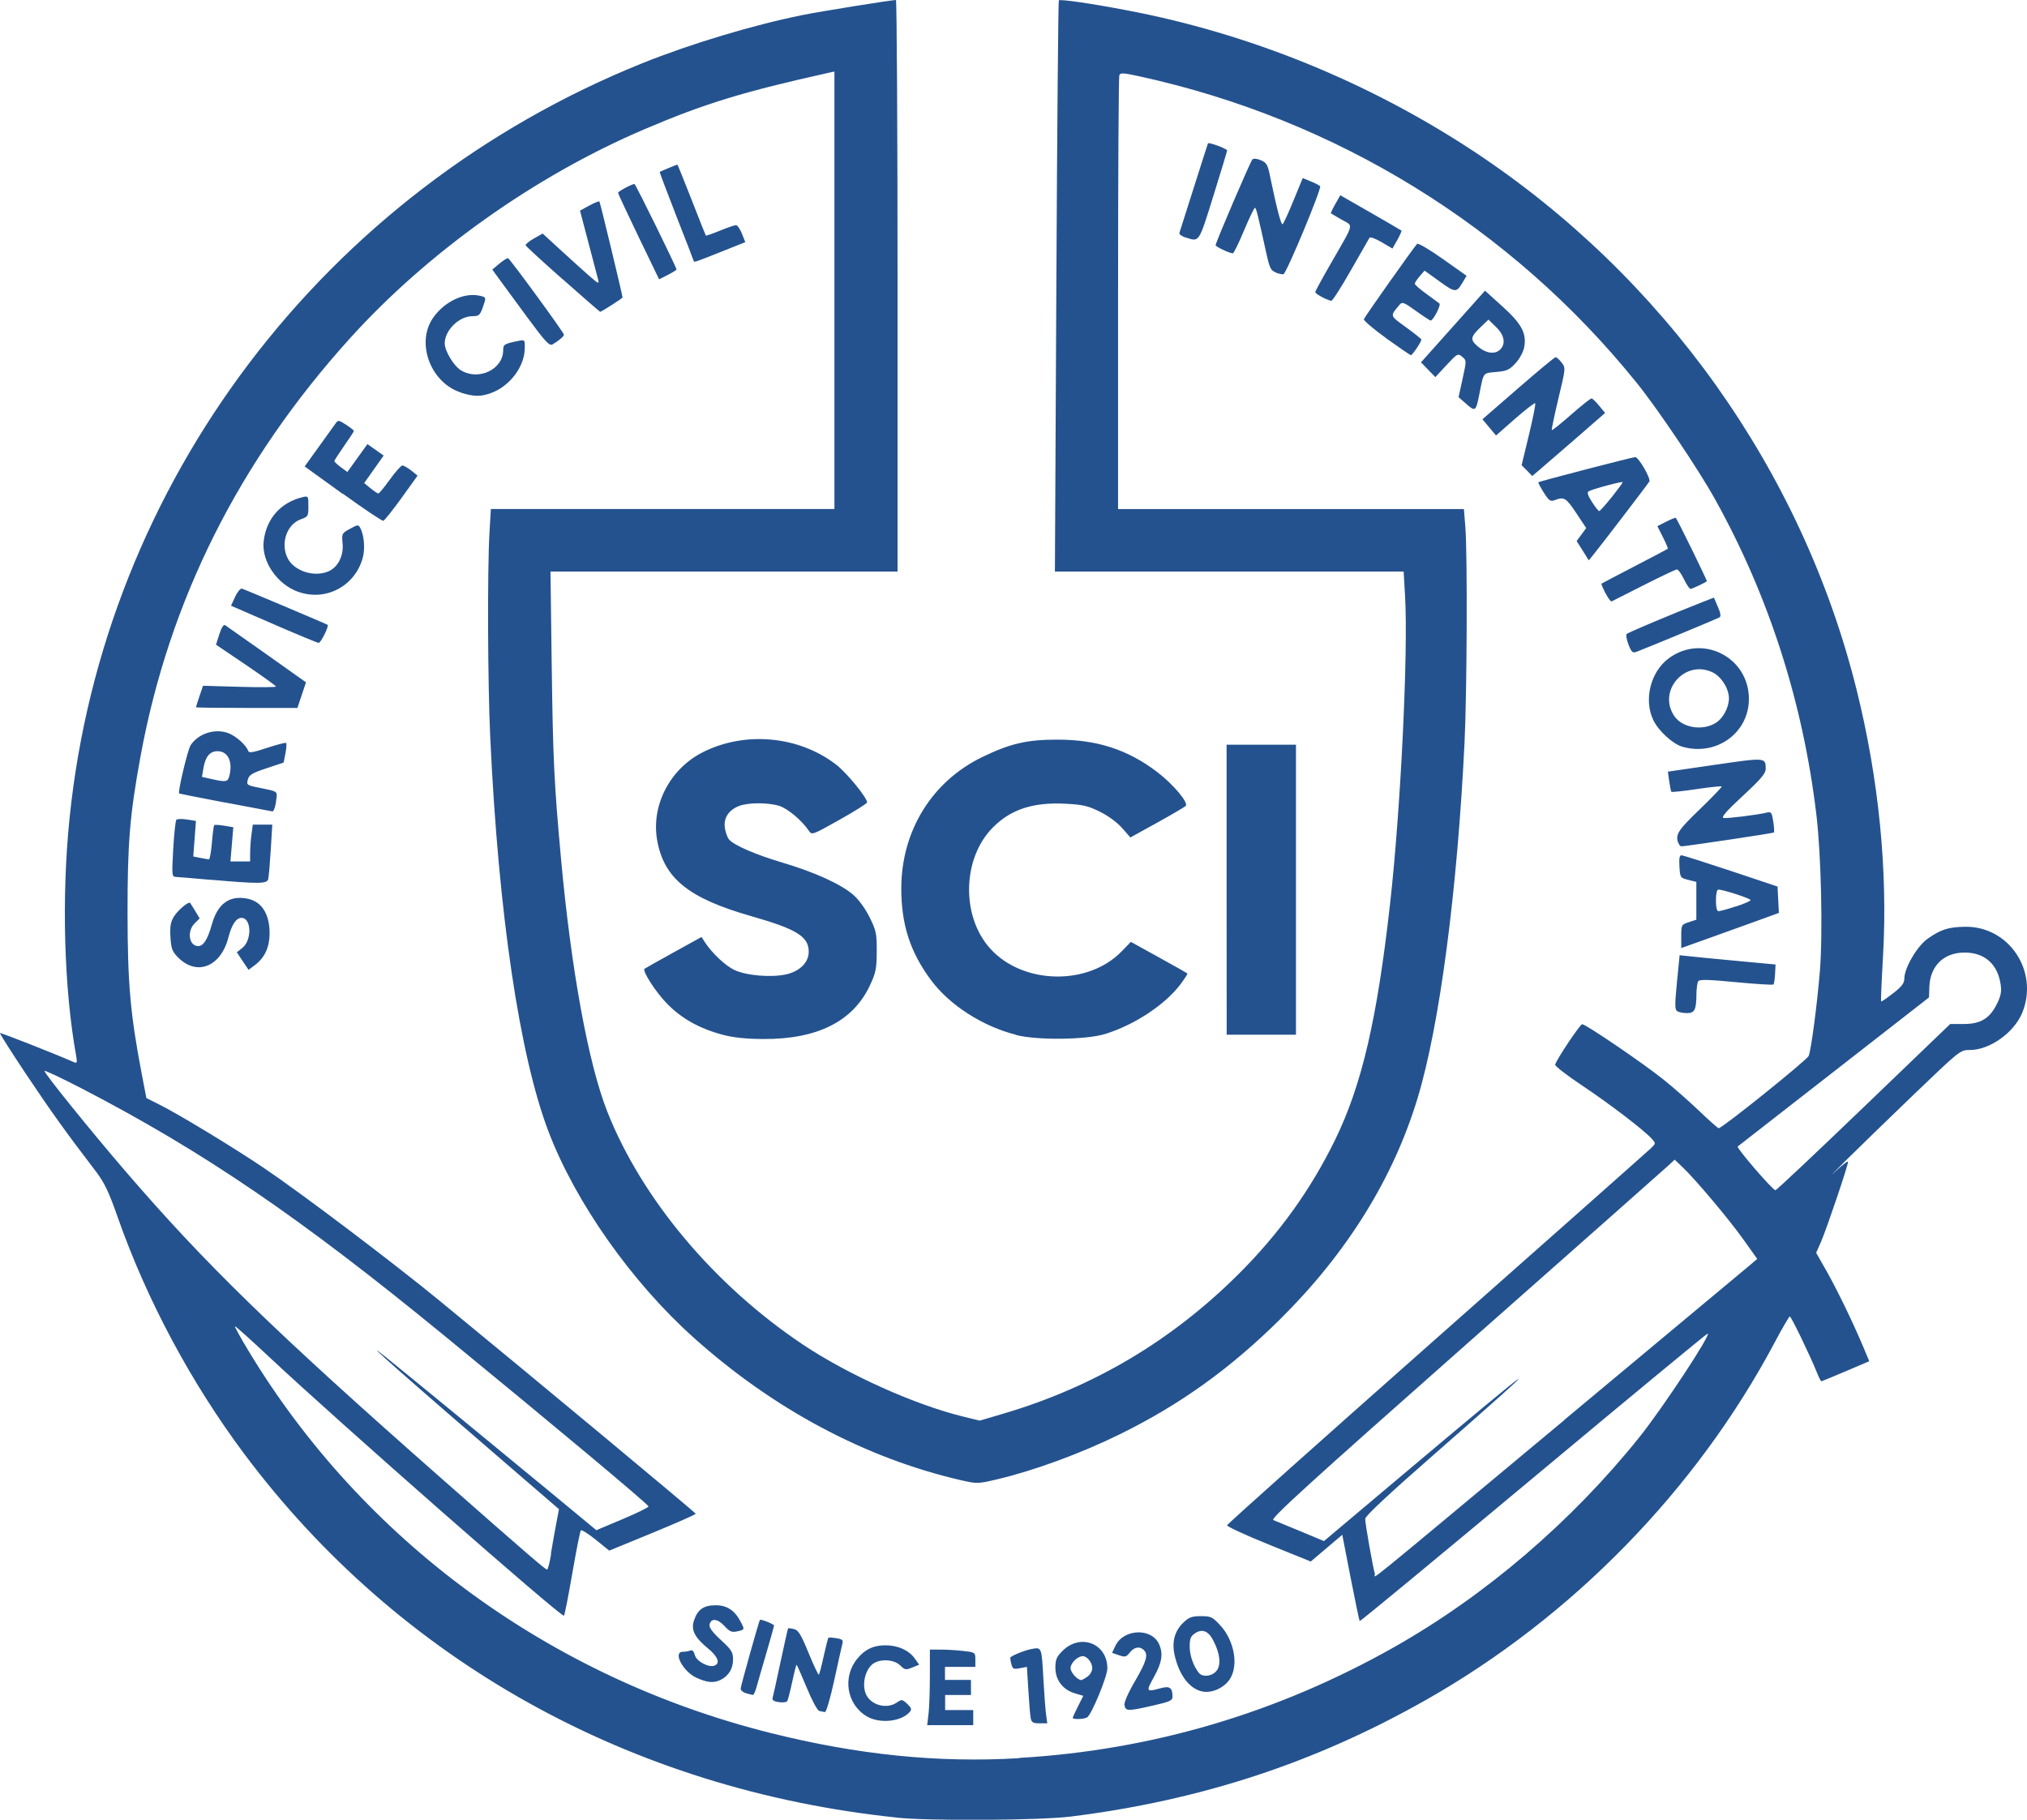 <?xml version="1.0" encoding="UTF-8" standalone="no"?>
<!-- Created with Inkscape (http://www.inkscape.org/) -->

<svg
   xmlns:dc="http://purl.org/dc/elements/1.1/"
   xmlns:cc="http://creativecommons.org/ns#"
   xmlns:rdf="http://www.w3.org/1999/02/22-rdf-syntax-ns#"
   xmlns:svg="http://www.w3.org/2000/svg"
   xmlns="http://www.w3.org/2000/svg"
   xmlns:sodipodi="http://sodipodi.sourceforge.net/DTD/sodipodi-0.dtd"
   xmlns:inkscape="http://www.inkscape.org/namespaces/inkscape"
   width="21.217mm"
   height="19.05mm"
   viewBox="0 0 21.217 19.05"
   version="1.1"
   id="svg133"
   inkscape:version="0.92.3 (2405546, 2018-03-11)"
   sodipodi:docname="newscilogo.svg">
  <defs
     id="defs127" />
  <sodipodi:namedview
     id="base"
     pagecolor="#ffffff"
     bordercolor="#666666"
     borderopacity="1.0"
     inkscape:pageopacity="0.0"
     inkscape:pageshadow="2"
     inkscape:zoom="5.2881904"
     inkscape:cx="41.012221"
     inkscape:cy="33.417365"
     inkscape:document-units="mm"
     inkscape:current-layer="layer1"
     showgrid="false"
     inkscape:window-width="1280"
     inkscape:window-height="970"
     inkscape:window-x="0"
     inkscape:window-y="26"
     inkscape:window-maximized="1"
     fit-margin-top="0"
     fit-margin-left="0"
     fit-margin-right="0"
     fit-margin-bottom="0" />
  <g
     inkscape:label="Layer 1"
     inkscape:groupmode="layer"
     id="layer1"
     transform="translate(-43.078,-185.048)">
    <path
       style="fill:#24528e;fill-opacity:1;stroke-width:0.023"
       d="m 52.461,204.075 c -2.784,-0.291 -5.208,-1.643 -6.825,-3.805 -0.557,-0.745 -1.02,-1.61 -1.324,-2.474 -0.096,-0.274 -0.141,-0.368 -0.232,-0.487 -0.317,-0.415 -0.459,-0.613 -0.723,-1.007 -0.158,-0.237 -0.284,-0.435 -0.279,-0.439 0.007,-0.007 0.567,0.214 0.78,0.307 0.025,0.011 0.029,-0.003 0.018,-0.064 -0.128,-0.706 -0.155,-1.662 -0.07,-2.491 0.358,-3.519 2.667,-6.564 5.993,-7.904 0.506,-0.204 1.162,-0.401 1.677,-0.505 0.198,-0.04 0.923,-0.156 0.98,-0.158 0.009,-1.9e-4 0.017,1.346 0.017,2.991 v 2.992 H 50.656 48.84 l 0.013,0.992 c 0.013,0.969 0.025,1.225 0.097,2.011 0.106,1.163 0.286,2.149 0.485,2.652 0.362,0.916 1.125,1.823 2.052,2.441 0.476,0.317 1.177,0.631 1.682,0.753 l 0.164,0.04 0.244,-0.072 c 0.947,-0.279 1.766,-0.765 2.466,-1.463 0.426,-0.425 0.753,-0.88 1.01,-1.405 0.279,-0.572 0.439,-1.258 0.575,-2.47 0.111,-0.985 0.191,-2.634 0.157,-3.224 l -0.015,-0.255 H 55.944 54.12 l 0.015,-2.984 c 0.008,-1.641 0.02,-2.989 0.026,-2.995 0.014,-0.014 0.331,0.031 0.703,0.102 1.287,0.243 2.535,0.75 3.638,1.477 1.996,1.317 3.439,3.345 4.009,5.636 0.233,0.936 0.328,1.897 0.277,2.79 -0.015,0.257 -0.024,0.471 -0.02,0.475 0.004,0.004 0.06,-0.035 0.125,-0.085 0.091,-0.071 0.118,-0.107 0.118,-0.154 0,-0.111 0.133,-0.339 0.243,-0.417 0.138,-0.098 0.22,-0.124 0.396,-0.126 0.459,-0.005 0.772,0.469 0.595,0.901 -0.086,0.208 -0.34,0.389 -0.548,0.389 -0.101,0 -0.103,0.002 -0.591,0.47 -0.269,0.259 -0.592,0.572 -0.718,0.697 -0.125,0.125 -0.169,0.171 -0.097,0.103 0.072,-0.068 0.131,-0.113 0.131,-0.099 0,0.039 -0.227,0.709 -0.283,0.837 l -0.051,0.115 0.102,0.179 c 0.11,0.193 0.276,0.534 0.386,0.794 l 0.068,0.162 -0.246,0.105 c -0.135,0.058 -0.251,0.105 -0.256,0.105 -0.005,0 -0.027,-0.043 -0.048,-0.096 -0.065,-0.164 -0.268,-0.584 -0.282,-0.583 -0.007,3.5e-4 -0.08,0.125 -0.161,0.278 -0.819,1.539 -2.118,2.871 -3.649,3.738 -1.161,0.658 -2.356,1.05 -3.717,1.22 -0.317,0.04 -1.486,0.047 -1.824,0.011 z m 1.286,-0.624 c 1.387,-0.081 2.703,-0.47 3.924,-1.16 0.953,-0.539 1.856,-1.311 2.567,-2.198 0.244,-0.305 0.758,-1.084 0.714,-1.084 -0.009,0 -0.831,0.679 -1.825,1.509 -0.995,0.83 -1.812,1.506 -1.817,1.501 -0.004,-0.005 -0.047,-0.21 -0.095,-0.456 l -0.087,-0.448 -0.165,0.14 -0.165,0.14 -0.44,-0.178 c -0.242,-0.098 -0.438,-0.189 -0.436,-0.201 0.002,-0.013 0.988,-0.893 2.191,-1.957 1.203,-1.064 2.213,-1.959 2.243,-1.988 0.055,-0.053 0.055,-0.053 0.011,-0.102 -0.083,-0.092 -0.442,-0.366 -0.73,-0.558 -0.159,-0.106 -0.285,-0.204 -0.281,-0.218 0.017,-0.058 0.261,-0.423 0.283,-0.423 0.038,0 0.643,0.412 0.854,0.582 0.106,0.085 0.275,0.234 0.376,0.331 0.101,0.097 0.191,0.176 0.199,0.176 0.037,0 0.926,-0.715 0.942,-0.757 0.027,-0.073 0.088,-0.535 0.117,-0.886 0.032,-0.393 0.014,-1.223 -0.037,-1.643 -0.141,-1.178 -0.499,-2.289 -1.06,-3.298 -0.173,-0.312 -0.6,-0.946 -0.821,-1.22 -1.314,-1.63 -3.143,-2.758 -5.205,-3.208 -0.171,-0.037 -0.199,-0.039 -0.21,-0.01 -0.007,0.018 -0.013,1.047 -0.013,2.287 v 2.253 h 1.81 1.81 l 0.015,0.187 c 0.023,0.29 0.017,1.72 -0.008,2.249 -0.076,1.562 -0.26,2.964 -0.491,3.728 -0.253,0.84 -0.738,1.621 -1.434,2.312 -0.525,0.521 -1.052,0.9 -1.688,1.212 -0.401,0.197 -0.884,0.375 -1.265,0.466 -0.219,0.052 -0.221,0.052 -0.397,0.012 -1.002,-0.232 -1.964,-0.746 -2.798,-1.495 -0.645,-0.579 -1.229,-1.408 -1.512,-2.144 -0.307,-0.8 -0.528,-2.291 -0.614,-4.147 -0.026,-0.552 -0.03,-1.742 -0.008,-2.125 l 0.015,-0.255 h 1.798 1.798 v -2.29 -2.29 l -0.051,0.011 c -0.909,0.202 -1.307,0.324 -1.942,0.595 -1.14,0.487 -2.26,1.282 -3.077,2.186 -1.162,1.285 -1.892,2.742 -2.192,4.371 -0.113,0.616 -0.138,0.913 -0.137,1.654 9.08e-4,0.73 0.029,1.051 0.148,1.673 l 0.049,0.256 0.139,0.07 c 0.206,0.103 0.78,0.452 1.091,0.662 0.389,0.262 1.357,0.994 1.838,1.389 1.008,0.827 2.681,2.219 2.682,2.231 5.66e-4,0.008 -0.203,0.097 -0.452,0.2 l -0.453,0.186 -0.141,-0.114 c -0.078,-0.063 -0.148,-0.107 -0.156,-0.098 -0.008,0.009 -0.048,0.21 -0.089,0.447 -0.041,0.237 -0.08,0.438 -0.088,0.446 -0.022,0.025 -2.362,-2.03 -3.085,-2.708 -0.193,-0.181 -0.355,-0.326 -0.359,-0.322 -0.004,0.004 0.058,0.119 0.14,0.254 1.199,1.989 3.161,3.427 5.466,4.004 0.916,0.229 1.75,0.314 2.601,0.264 z m -0.95,-0.459 c 0.008,-0.065 0.014,-0.244 0.014,-0.397 l 1.89e-4,-0.278 0.119,1.7e-4 c 0.065,9e-5 0.173,0.007 0.238,0.015 0.117,0.014 0.119,0.015 0.119,0.09 v 0.076 h -0.159 -0.159 v 0.068 0.068 h 0.136 0.136 v 0.079 0.079 H 53.107 52.971 v 0.079 0.079 h 0.147 0.147 v 0.079 0.079 h -0.241 -0.241 l 0.014,-0.119 z m 1.07,0.045 c -0.006,-0.028 -0.017,-0.161 -0.025,-0.295 l -0.015,-0.244 -0.074,0.014 c -0.067,0.013 -0.076,0.008 -0.09,-0.047 -0.009,-0.034 -0.012,-0.064 -0.009,-0.067 0.031,-0.026 0.158,-0.076 0.226,-0.088 0.102,-0.018 0.101,-0.022 0.12,0.326 0.008,0.143 0.02,0.304 0.027,0.357 l 0.013,0.096 h -0.081 c -0.066,0 -0.083,-0.01 -0.092,-0.051 z m -1.713,-0.019 c -0.215,-0.126 -0.262,-0.416 -0.099,-0.61 0.08,-0.096 0.168,-0.136 0.292,-0.136 0.129,0 0.245,0.052 0.306,0.138 l 0.046,0.065 -0.073,0.03 c -0.067,0.027 -0.077,0.025 -0.125,-0.022 -0.069,-0.069 -0.228,-0.072 -0.298,-0.007 -0.067,0.063 -0.098,0.185 -0.07,0.283 0.036,0.131 0.218,0.192 0.334,0.111 0.049,-0.034 0.055,-0.033 0.107,0.015 0.043,0.041 0.049,0.058 0.028,0.083 -0.086,0.103 -0.314,0.128 -0.449,0.049 z m 2.153,0.013 c 0,-0.007 0.025,-0.061 0.055,-0.121 l 0.055,-0.109 -0.088,-0.026 c -0.127,-0.038 -0.204,-0.14 -0.204,-0.267 0,-0.086 0.012,-0.115 0.075,-0.178 0.187,-0.187 0.469,-0.077 0.469,0.183 0,0.085 -0.164,0.483 -0.212,0.514 -0.03,0.019 -0.151,0.023 -0.151,0.005 z m 0.154,-0.431 c 0.028,-0.02 0.05,-0.059 0.05,-0.089 0,-0.057 -0.053,-0.125 -0.099,-0.125 -0.055,0 -0.128,0.072 -0.128,0.125 0,0.046 0.072,0.125 0.113,0.125 0.007,0 0.035,-0.016 0.063,-0.035 z m -2.807,0.36 c -0.02,-0.005 -0.078,-0.113 -0.133,-0.247 -0.054,-0.13 -0.101,-0.237 -0.105,-0.237 -0.004,0 -0.025,0.081 -0.046,0.18 -0.021,0.099 -0.045,0.19 -0.052,0.201 -0.007,0.011 -0.047,0.016 -0.088,0.01 -0.055,-0.008 -0.072,-0.021 -0.064,-0.048 0.006,-0.02 0.043,-0.19 0.083,-0.377 0.04,-0.187 0.075,-0.343 0.078,-0.347 0.003,-0.004 0.031,-3.4e-4 0.062,0.007 0.046,0.012 0.073,0.056 0.153,0.251 0.053,0.13 0.102,0.232 0.107,0.227 0.006,-0.006 0.029,-0.093 0.051,-0.195 0.023,-0.102 0.045,-0.188 0.049,-0.192 0.004,-0.004 0.042,-0.002 0.083,0.005 0.063,0.01 0.074,0.019 0.063,0.059 -0.007,0.026 -0.045,0.198 -0.085,0.382 -0.04,0.185 -0.084,0.334 -0.097,0.332 -0.013,-0.001 -0.04,-0.007 -0.06,-0.012 z m 3.193,-0.059 c -0.004,-0.031 0.04,-0.133 0.112,-0.255 0.121,-0.208 0.14,-0.276 0.092,-0.324 -0.042,-0.043 -0.102,-0.032 -0.147,0.026 -0.037,0.047 -0.05,0.05 -0.114,0.028 l -0.072,-0.025 0.036,-0.075 c 0.086,-0.178 0.378,-0.188 0.456,-0.017 0.045,0.1 0.031,0.194 -0.053,0.344 -0.086,0.154 -0.082,0.16 0.067,0.119 0.097,-0.027 0.126,-0.007 0.127,0.085 3.43e-4,0.043 -0.024,0.055 -0.205,0.096 -0.262,0.06 -0.288,0.06 -0.297,-0.004 z m -3.962,-0.128 c -0.031,-0.009 -0.056,-0.031 -0.054,-0.05 0.002,-0.03 0.191,-0.703 0.201,-0.717 0.008,-0.011 0.148,0.045 0.148,0.059 0,0.008 -0.036,0.137 -0.08,0.287 -0.044,0.149 -0.09,0.31 -0.103,0.357 -0.013,0.047 -0.03,0.084 -0.039,0.083 -0.009,-0.001 -0.042,-0.01 -0.073,-0.019 z m 4.771,-0.019 c -0.131,-0.031 -0.237,-0.174 -0.283,-0.379 -0.031,-0.138 3.43e-4,-0.254 0.092,-0.341 0.058,-0.056 0.089,-0.067 0.183,-0.067 0.104,0 0.121,0.008 0.201,0.094 0.149,0.16 0.196,0.422 0.102,0.565 -0.062,0.095 -0.194,0.152 -0.295,0.128 z m 0.161,-0.221 c 0.043,-0.066 0.03,-0.177 -0.038,-0.309 -0.052,-0.102 -0.116,-0.128 -0.192,-0.078 -0.045,0.03 -0.056,0.055 -0.056,0.139 0,0.094 0.038,0.203 0.096,0.276 0.04,0.05 0.148,0.034 0.189,-0.028 z m -5.447,0.08 c -0.143,-0.065 -0.253,-0.273 -0.144,-0.273 0.024,0 0.058,-0.006 0.077,-0.013 0.022,-0.008 0.038,0.007 0.048,0.047 0.016,0.065 0.144,0.134 0.205,0.111 0.064,-0.024 0.037,-0.095 -0.068,-0.181 -0.139,-0.114 -0.179,-0.193 -0.146,-0.291 0.038,-0.116 0.101,-0.16 0.228,-0.16 0.118,0 0.2,0.054 0.262,0.175 0.042,0.081 0.042,0.08 -0.037,0.098 -0.058,0.013 -0.079,0.004 -0.135,-0.057 -0.072,-0.078 -0.142,-0.083 -0.155,-0.013 -0.006,0.03 0.032,0.081 0.119,0.161 0.113,0.104 0.127,0.127 0.127,0.206 -5.31e-4,0.094 -0.046,0.168 -0.128,0.21 -0.071,0.036 -0.14,0.031 -0.25,-0.019 z m 10.264,-6.979 c -0.026,-0.016 -0.026,-0.066 -0.003,-0.303 l 0.028,-0.283 0.094,0.01 c 0.051,0.006 0.277,0.028 0.502,0.049 l 0.408,0.038 -0.005,0.098 c -0.003,0.054 -0.01,0.104 -0.017,0.111 -0.007,0.007 -0.183,-0.004 -0.392,-0.024 -0.29,-0.028 -0.383,-0.03 -0.396,-0.009 -0.009,0.015 -0.017,0.073 -0.018,0.129 -10e-4,0.169 -0.018,0.204 -0.099,0.204 -0.039,-1.8e-4 -0.085,-0.009 -0.102,-0.02 z m -15.016,-0.525 -0.061,-0.092 0.057,-0.045 c 0.103,-0.081 0.097,-0.315 -0.008,-0.315 -0.056,0 -0.102,0.07 -0.137,0.204 -0.08,0.312 -0.336,0.41 -0.533,0.204 -0.056,-0.058 -0.067,-0.091 -0.074,-0.21 -0.006,-0.112 0.002,-0.156 0.038,-0.214 0.042,-0.067 0.154,-0.16 0.169,-0.14 0.004,0.005 0.027,0.043 0.053,0.085 l 0.046,0.076 -0.053,0.053 c -0.083,0.083 -0.058,0.237 0.037,0.237 0.056,0 0.099,-0.068 0.145,-0.231 0.061,-0.215 0.185,-0.303 0.372,-0.265 0.149,0.03 0.231,0.16 0.231,0.364 -4.5e-5,0.142 -0.051,0.253 -0.15,0.328 l -0.07,0.053 z m 15.058,-0.259 c 0,-0.12 0.002,-0.123 0.079,-0.148 l 0.079,-0.026 v -0.198 -0.198 l -0.085,-0.021 c -0.083,-0.021 -0.085,-0.023 -0.092,-0.14 -0.005,-0.087 0.001,-0.119 0.023,-0.117 0.016,8.5e-4 0.249,0.075 0.517,0.164 l 0.487,0.163 0.007,0.138 0.007,0.138 -0.256,0.093 c -0.141,0.051 -0.371,0.134 -0.511,0.184 l -0.255,0.091 z m 0.571,-0.312 c 0.085,-0.027 0.155,-0.058 0.155,-0.067 0,-0.017 -0.285,-0.11 -0.337,-0.11 -0.016,0 -0.026,0.043 -0.026,0.113 0,0.072 0.01,0.113 0.027,0.113 0.015,0 0.096,-0.022 0.181,-0.05 z M 45.288,194.259 c -0.181,-0.016 -0.348,-0.03 -0.371,-0.031 -0.04,-0.002 -0.041,-0.018 -0.026,-0.291 0.009,-0.159 0.024,-0.297 0.033,-0.307 0.009,-0.01 0.059,-0.011 0.111,-0.003 l 0.094,0.015 -0.014,0.186 -0.014,0.186 0.074,0.015 c 0.041,0.008 0.081,0.015 0.09,0.015 0.009,0 0.023,-0.078 0.031,-0.174 0.008,-0.096 0.019,-0.178 0.024,-0.184 0.005,-0.005 0.053,-0.003 0.105,0.006 l 0.095,0.016 -0.015,0.179 -0.015,0.179 h 0.103 0.103 v -0.087 c 0,-0.048 0.006,-0.135 0.014,-0.193 l 0.014,-0.105 h 0.102 0.102 l -0.016,0.266 c -0.009,0.146 -0.021,0.284 -0.027,0.306 -0.014,0.048 -0.101,0.048 -0.598,0.005 z m 15.357,-0.386 c -0.033,-0.087 -0.005,-0.132 0.225,-0.353 0.131,-0.126 0.234,-0.234 0.229,-0.239 -0.005,-0.005 -0.124,0.007 -0.263,0.028 -0.139,0.021 -0.258,0.033 -0.263,0.028 -0.005,-0.005 -0.015,-0.054 -0.023,-0.11 l -0.014,-0.101 0.495,-0.072 c 0.529,-0.077 0.529,-0.077 0.529,0.043 1.72e-4,0.048 -0.05,0.107 -0.24,0.283 -0.173,0.16 -0.229,0.225 -0.201,0.231 0.037,0.007 0.352,-0.032 0.456,-0.057 0.042,-0.01 0.05,0.001 0.064,0.094 0.009,0.058 0.012,0.11 0.007,0.115 -0.008,0.008 -0.924,0.145 -0.969,0.145 -0.01,0 -0.024,-0.016 -0.031,-0.036 z m -15.21,-0.423 c -0.262,-0.05 -0.479,-0.093 -0.482,-0.096 -0.016,-0.013 0.09,-0.459 0.12,-0.504 0.079,-0.121 0.248,-0.177 0.387,-0.13 0.083,0.028 0.195,0.127 0.217,0.191 0.007,0.022 0.056,0.013 0.197,-0.034 0.103,-0.034 0.193,-0.057 0.199,-0.051 0.006,0.006 0.003,0.055 -0.007,0.108 l -0.019,0.097 -0.18,0.06 c -0.151,0.05 -0.182,0.069 -0.195,0.119 -0.015,0.057 -0.012,0.059 0.146,0.09 0.151,0.03 0.161,0.035 0.156,0.087 -0.009,0.093 -0.028,0.158 -0.046,0.155 -0.009,-0.001 -0.231,-0.043 -0.493,-0.093 z m 0.042,-0.272 c 0.041,-0.153 -0.011,-0.266 -0.122,-0.266 -0.08,0 -0.127,0.057 -0.147,0.174 l -0.016,0.095 0.098,0.022 c 0.15,0.034 0.171,0.031 0.186,-0.024 z m 15.21,-0.313 c -0.1,-0.029 -0.249,-0.165 -0.303,-0.278 -0.103,-0.213 -0.03,-0.507 0.162,-0.648 0.352,-0.259 0.838,-0.011 0.838,0.426 0,0.357 -0.343,0.603 -0.697,0.5 z m 0.348,-0.248 c 0.079,-0.048 0.14,-0.162 0.14,-0.26 0,-0.1 -0.081,-0.228 -0.172,-0.271 -0.287,-0.136 -0.576,0.191 -0.402,0.455 0.082,0.125 0.293,0.162 0.434,0.076 z m -15.906,-0.165 c 0,-0.004 0.017,-0.056 0.037,-0.116 l 0.037,-0.109 0.382,0.011 c 0.21,0.006 0.382,0.005 0.382,-0.003 -4.5e-5,-0.007 -0.142,-0.109 -0.314,-0.226 l -0.314,-0.212 0.035,-0.11 c 0.023,-0.071 0.044,-0.104 0.061,-0.094 0.014,0.009 0.21,0.147 0.436,0.307 l 0.41,0.291 -0.045,0.134 -0.045,0.134 h -0.531 c -0.292,0 -0.531,-0.003 -0.531,-0.007 z m 14.995,-0.656 c -0.02,-0.051 -0.029,-0.101 -0.02,-0.111 0.015,-0.015 0.482,-0.212 0.804,-0.338 l 0.11,-0.043 0.041,0.096 c 0.03,0.069 0.034,0.101 0.016,0.112 -0.022,0.013 -0.723,0.304 -0.866,0.359 -0.042,0.016 -0.053,0.006 -0.085,-0.075 z m -14.183,-0.214 -0.445,-0.193 0.043,-0.093 c 0.023,-0.051 0.056,-0.09 0.071,-0.086 0.026,0.007 0.881,0.368 0.897,0.379 0.017,0.012 -0.071,0.191 -0.094,0.189 -0.014,-10e-4 -0.226,-0.089 -0.471,-0.195 z m 13.941,-0.324 c -0.026,-0.052 -0.045,-0.097 -0.041,-0.1 0.004,-0.003 0.16,-0.085 0.347,-0.182 0.187,-0.097 0.343,-0.179 0.347,-0.183 0.004,-0.004 -0.019,-0.058 -0.051,-0.122 l -0.058,-0.115 0.093,-0.047 c 0.051,-0.026 0.096,-0.044 0.1,-0.04 0.018,0.02 0.331,0.659 0.325,0.664 -0.02,0.017 -0.155,0.08 -0.171,0.08 -0.011,0 -0.042,-0.046 -0.069,-0.102 -0.027,-0.056 -0.06,-0.102 -0.073,-0.102 -0.013,0 -0.168,0.074 -0.346,0.164 -0.177,0.09 -0.33,0.167 -0.338,0.171 -0.009,0.004 -0.037,-0.035 -0.064,-0.087 z m -13.68,-0.013 c -0.224,-0.08 -0.389,-0.321 -0.364,-0.533 0.028,-0.235 0.178,-0.404 0.406,-0.459 0.061,-0.015 0.062,-0.013 0.062,0.094 0,0.105 -0.003,0.11 -0.081,0.138 -0.147,0.053 -0.214,0.256 -0.135,0.409 0.07,0.135 0.282,0.201 0.431,0.133 0.096,-0.044 0.155,-0.163 0.143,-0.288 -0.01,-0.105 -0.008,-0.109 0.077,-0.155 0.083,-0.045 0.088,-0.046 0.109,-0.007 0.039,0.073 0.051,0.216 0.025,0.31 -0.08,0.296 -0.386,0.459 -0.673,0.357 z m 13.443,-0.432 -0.064,-0.101 0.05,-0.068 0.05,-0.068 -0.104,-0.157 c -0.106,-0.159 -0.127,-0.173 -0.223,-0.136 -0.048,0.018 -0.061,0.009 -0.118,-0.08 -0.035,-0.055 -0.06,-0.104 -0.055,-0.107 0.013,-0.01 0.987,-0.263 1.013,-0.263 0.036,0 0.166,0.226 0.148,0.256 -0.017,0.029 -0.506,0.668 -0.586,0.766 l -0.048,0.059 z m 0.303,-0.56 c 0.063,-0.08 0.115,-0.15 0.115,-0.157 0,-0.013 -0.31,0.07 -0.356,0.095 -0.019,0.011 -0.01,0.042 0.034,0.111 0.034,0.053 0.068,0.096 0.076,0.096 0.008,1e-4 0.067,-0.065 0.13,-0.145 z m -13.282,-0.034 -0.399,-0.288 0.146,-0.203 c 0.08,-0.112 0.159,-0.222 0.176,-0.245 0.028,-0.04 0.033,-0.039 0.111,0.011 0.045,0.029 0.081,0.058 0.082,0.065 1.63e-4,0.007 -0.046,0.078 -0.102,0.157 -0.056,0.08 -0.102,0.151 -0.102,0.159 0,0.008 0.03,0.036 0.068,0.064 l 0.068,0.05 0.105,-0.146 0.105,-0.146 0.085,0.06 0.085,0.06 -0.102,0.144 -0.102,0.144 0.066,0.054 c 0.036,0.03 0.073,0.054 0.082,0.055 0.009,5.1e-4 0.063,-0.066 0.121,-0.146 0.058,-0.081 0.117,-0.147 0.131,-0.147 0.014,6e-5 0.056,0.024 0.093,0.053 l 0.066,0.053 -0.168,0.234 c -0.093,0.129 -0.179,0.236 -0.191,0.239 -0.012,0.003 -0.202,-0.124 -0.421,-0.282 z m 12.396,-0.244 -0.057,-0.057 0.077,-0.319 c 0.042,-0.175 0.072,-0.324 0.065,-0.33 -0.006,-0.006 -0.101,0.067 -0.211,0.163 l -0.199,0.175 -0.071,-0.085 -0.071,-0.085 0.374,-0.325 c 0.206,-0.179 0.382,-0.325 0.392,-0.325 0.01,0 0.038,0.025 0.062,0.056 0.044,0.056 0.044,0.057 -0.033,0.377 -0.042,0.177 -0.073,0.325 -0.069,0.33 0.005,0.005 0.096,-0.068 0.203,-0.162 0.107,-0.094 0.203,-0.17 0.213,-0.169 0.01,8.5e-4 0.046,0.035 0.08,0.077 l 0.062,0.075 -0.318,0.277 c -0.175,0.152 -0.347,0.3 -0.382,0.33 l -0.063,0.053 z m -0.634,-0.697 -0.083,-0.072 0.042,-0.192 c 0.042,-0.192 0.042,-0.192 -0.004,-0.231 -0.045,-0.038 -0.05,-0.035 -0.164,0.087 l -0.117,0.126 -0.075,-0.077 -0.075,-0.078 0.335,-0.375 0.335,-0.375 0.181,0.164 c 0.203,0.183 0.256,0.283 0.229,0.428 -0.009,0.049 -0.048,0.121 -0.09,0.167 -0.065,0.07 -0.091,0.082 -0.202,0.092 -0.141,0.012 -0.132,0.001 -0.175,0.22 -0.038,0.194 -0.043,0.199 -0.138,0.116 z m 0.353,-0.571 c 0.06,-0.06 0.044,-0.152 -0.044,-0.236 l -0.079,-0.077 -0.07,0.067 c -0.121,0.115 -0.126,0.142 -0.04,0.215 0.084,0.072 0.179,0.085 0.233,0.031 z m -10.873,0.452 c -0.322,-0.099 -0.481,-0.521 -0.296,-0.785 0.116,-0.166 0.316,-0.263 0.478,-0.232 0.066,0.013 0.075,0.021 0.061,0.064 -0.044,0.142 -0.053,0.152 -0.128,0.152 -0.14,1.6e-4 -0.29,0.148 -0.29,0.285 0,0.078 0.094,0.235 0.169,0.281 0.185,0.114 0.443,-0.009 0.443,-0.211 0,-0.059 0.012,-0.066 0.153,-0.095 0.073,-0.015 0.074,-0.014 0.073,0.072 -4.97e-4,0.195 -0.156,0.402 -0.357,0.474 -0.108,0.038 -0.171,0.037 -0.308,-0.004 z m 9.68,-0.57 c -0.133,-0.096 -0.239,-0.186 -0.234,-0.2 0.008,-0.024 0.518,-0.746 0.557,-0.788 0.01,-0.011 0.131,0.06 0.268,0.157 l 0.25,0.177 -0.039,0.066 c -0.067,0.113 -0.078,0.113 -0.244,-0.007 l -0.157,-0.113 -0.051,0.059 c -0.028,0.032 -0.051,0.068 -0.051,0.078 0,0.011 0.054,0.058 0.119,0.105 0.065,0.047 0.128,0.093 0.139,0.102 0.019,0.016 -0.066,0.179 -0.092,0.179 -0.007,0 -0.076,-0.045 -0.154,-0.101 -0.131,-0.094 -0.144,-0.098 -0.174,-0.062 -0.099,0.119 -0.102,0.108 0.07,0.233 0.088,0.064 0.161,0.122 0.161,0.129 0,0.023 -0.095,0.164 -0.11,0.163 -0.008,-5.1e-4 -0.124,-0.08 -0.258,-0.176 z m -8.987,-0.214 c -0.122,-0.165 -0.255,-0.347 -0.296,-0.403 l -0.074,-0.102 0.074,-0.062 c 0.041,-0.034 0.082,-0.06 0.091,-0.057 0.021,0.008 0.585,0.779 0.585,0.801 0,0.017 -0.055,0.064 -0.119,0.101 -0.033,0.019 -0.072,-0.022 -0.261,-0.278 z m 0.368,-0.402 c -0.211,-0.186 -0.386,-0.347 -0.389,-0.357 -0.003,-0.01 0.035,-0.042 0.086,-0.071 l 0.092,-0.052 0.193,0.177 c 0.106,0.097 0.24,0.218 0.297,0.268 0.097,0.084 0.103,0.086 0.09,0.034 -0.008,-0.031 -0.054,-0.206 -0.102,-0.388 l -0.087,-0.331 0.097,-0.053 c 0.053,-0.029 0.101,-0.048 0.106,-0.043 0.008,0.009 0.242,0.98 0.242,1.005 0,0.009 -0.22,0.15 -0.234,0.15 -0.004,0 -0.179,-0.152 -0.39,-0.339 z m 7.95,0.186 c -0.041,-0.02 -0.074,-0.044 -0.074,-0.053 0,-0.009 0.072,-0.142 0.161,-0.296 0.254,-0.443 0.241,-0.39 0.116,-0.462 -0.059,-0.034 -0.11,-0.064 -0.113,-0.067 -0.003,-0.003 0.017,-0.046 0.046,-0.097 l 0.052,-0.092 0.316,0.181 c 0.174,0.1 0.32,0.185 0.324,0.189 0.004,0.004 -0.015,0.048 -0.043,0.098 l -0.051,0.09 -0.114,-0.067 c -0.065,-0.038 -0.12,-0.058 -0.127,-0.045 -0.007,0.012 -0.095,0.166 -0.195,0.341 -0.1,0.176 -0.192,0.319 -0.204,0.318 -0.012,-6.8e-4 -0.056,-0.018 -0.096,-0.038 z m -7.157,-0.632 c -0.118,-0.245 -0.215,-0.453 -0.215,-0.461 0,-0.014 0.146,-0.092 0.172,-0.092 0.011,0 0.44,0.872 0.44,0.895 0,0.006 -0.041,0.031 -0.091,0.057 l -0.091,0.046 z m 6.671,0.373 c -0.053,-0.019 -0.065,-0.044 -0.099,-0.196 -0.094,-0.426 -0.107,-0.48 -0.121,-0.48 -0.008,1.1e-4 -0.059,0.107 -0.114,0.238 -0.055,0.131 -0.107,0.238 -0.116,0.238 -0.034,0 -0.181,-0.069 -0.181,-0.085 1.71e-4,-0.028 0.364,-0.877 0.385,-0.898 0.012,-0.012 0.048,-0.009 0.088,0.008 0.057,0.024 0.072,0.047 0.092,0.145 0.074,0.357 0.12,0.535 0.136,0.525 0.01,-0.006 0.061,-0.117 0.114,-0.247 l 0.097,-0.236 0.082,0.034 c 0.045,0.018 0.09,0.041 0.1,0.051 0.02,0.019 -0.353,0.915 -0.384,0.922 -0.011,0.003 -0.047,-0.005 -0.08,-0.017 z m -6.093,-0.117 c 0,-0.004 -0.081,-0.215 -0.181,-0.469 -0.099,-0.254 -0.178,-0.464 -0.176,-0.466 0.006,-0.005 0.178,-0.077 0.185,-0.077 0.003,0 0.07,0.166 0.149,0.368 0.079,0.203 0.146,0.371 0.149,0.375 0.002,0.004 0.068,-0.019 0.147,-0.051 0.078,-0.032 0.154,-0.058 0.169,-0.058 0.015,0 0.042,0.04 0.062,0.089 l 0.035,0.089 -0.258,0.103 c -0.253,0.101 -0.281,0.111 -0.281,0.096 z m 5.149,-0.248 c -0.041,-0.013 -0.071,-0.035 -0.066,-0.049 0.005,-0.014 0.073,-0.229 0.152,-0.478 0.079,-0.249 0.145,-0.456 0.147,-0.459 0.01,-0.015 0.204,0.058 0.201,0.075 -0.002,0.011 -0.067,0.227 -0.146,0.48 -0.153,0.491 -0.144,0.477 -0.288,0.43 z m 3.961,12.379 c 1.041,-0.867 1.922,-1.602 1.957,-1.632 l 0.064,-0.055 -0.143,-0.201 c -0.152,-0.214 -0.502,-0.63 -0.639,-0.76 l -0.082,-0.078 -0.062,0.058 c -0.034,0.032 -0.989,0.877 -2.122,1.878 -1.658,1.466 -2.051,1.824 -2.017,1.837 0.023,0.009 0.152,0.062 0.286,0.118 l 0.244,0.102 0.811,-0.683 c 1.518,-1.279 1.631,-1.352 0.329,-0.213 -0.47,0.411 -0.707,0.633 -0.708,0.663 -0.002,0.046 0.082,0.517 0.101,0.575 0.013,0.038 -0.258,0.258 1.982,-1.608 z m -10.606,1.401 c 0.015,-0.09 0.04,-0.233 0.056,-0.316 l 0.029,-0.152 -0.376,-0.324 c -1.206,-1.038 -1.76,-1.527 -1.442,-1.272 0.198,0.159 1.252,1.024 1.739,1.427 l 0.47,0.389 0.273,-0.115 c 0.15,-0.063 0.273,-0.123 0.273,-0.134 0,-0.02 -0.984,-0.843 -2.128,-1.78 -1.522,-1.248 -2.528,-1.933 -3.804,-2.595 -0.215,-0.111 -0.391,-0.194 -0.391,-0.184 4.8e-4,0.028 0.485,0.628 0.842,1.043 0.841,0.979 1.566,1.684 3.317,3.226 0.904,0.796 1.084,0.951 1.102,0.951 0.009,0 0.028,-0.074 0.043,-0.164 z m 13.745,-4.68 0.902,-0.867 h 0.141 c 0.177,0 0.273,-0.058 0.348,-0.21 0.042,-0.085 0.05,-0.128 0.039,-0.205 -0.032,-0.214 -0.168,-0.333 -0.378,-0.333 -0.217,-1.7e-4 -0.36,0.14 -0.368,0.359 l -0.004,0.111 -0.997,0.777 c -0.548,0.427 -1.001,0.78 -1.005,0.783 -0.017,0.014 0.372,0.464 0.395,0.458 0.014,-0.003 0.431,-0.396 0.927,-0.873 z M 50.645,195.881 c -0.243,-0.064 -0.432,-0.169 -0.586,-0.327 -0.117,-0.12 -0.259,-0.34 -0.235,-0.364 0.004,-0.004 0.141,-0.081 0.302,-0.17 l 0.295,-0.163 0.034,0.053 c 0.074,0.114 0.213,0.245 0.307,0.291 0.127,0.061 0.393,0.083 0.551,0.046 0.14,-0.034 0.23,-0.126 0.23,-0.235 0,-0.16 -0.124,-0.237 -0.608,-0.375 -0.649,-0.186 -0.906,-0.393 -0.978,-0.79 -0.066,-0.365 0.132,-0.749 0.475,-0.923 0.443,-0.225 1.009,-0.173 1.4,0.13 0.11,0.085 0.322,0.345 0.322,0.394 -2.2e-5,0.011 -0.13,0.093 -0.289,0.182 -0.288,0.162 -0.289,0.162 -0.322,0.113 -0.072,-0.107 -0.223,-0.233 -0.31,-0.259 -0.124,-0.037 -0.332,-0.035 -0.426,0.004 -0.106,0.044 -0.158,0.129 -0.141,0.231 0.007,0.044 0.026,0.096 0.041,0.115 0.051,0.062 0.277,0.16 0.563,0.245 0.339,0.101 0.611,0.225 0.741,0.338 0.056,0.049 0.126,0.145 0.17,0.235 0.068,0.138 0.075,0.17 0.074,0.356 -7.03e-4,0.181 -0.009,0.222 -0.072,0.357 -0.176,0.375 -0.549,0.563 -1.115,0.56 -0.18,-8.6e-4 -0.313,-0.015 -0.424,-0.044 z m 3.069,-1e-5 c -0.349,-0.088 -0.692,-0.308 -0.886,-0.566 -0.223,-0.297 -0.318,-0.59 -0.316,-0.976 0.004,-0.596 0.321,-1.109 0.844,-1.364 0.294,-0.143 0.472,-0.185 0.793,-0.184 0.413,5.1e-4 0.732,0.104 1.039,0.337 0.168,0.127 0.334,0.324 0.301,0.357 -0.012,0.012 -0.147,0.091 -0.3,0.176 l -0.279,0.154 -0.087,-0.099 c -0.051,-0.058 -0.147,-0.129 -0.233,-0.171 -0.124,-0.061 -0.179,-0.074 -0.359,-0.083 -0.337,-0.018 -0.571,0.058 -0.759,0.247 -0.323,0.323 -0.336,0.934 -0.026,1.273 0.342,0.374 1.021,0.387 1.372,0.026 l 0.097,-0.1 0.291,0.161 c 0.16,0.088 0.295,0.165 0.3,0.169 0.005,0.005 -0.029,0.057 -0.074,0.117 -0.162,0.213 -0.479,0.422 -0.785,0.517 -0.198,0.062 -0.711,0.068 -0.934,0.011 z m 2.203,-1.519 v -1.518 h 0.363 0.363 v 1.518 1.518 H 56.28 55.918 Z"
       id="path4680"
       inkscape:connector-curvature="0"
       inkscape:export-xdpi="8.2233505"
       inkscape:export-ydpi="8.2233505" />
  </g>
</svg>
